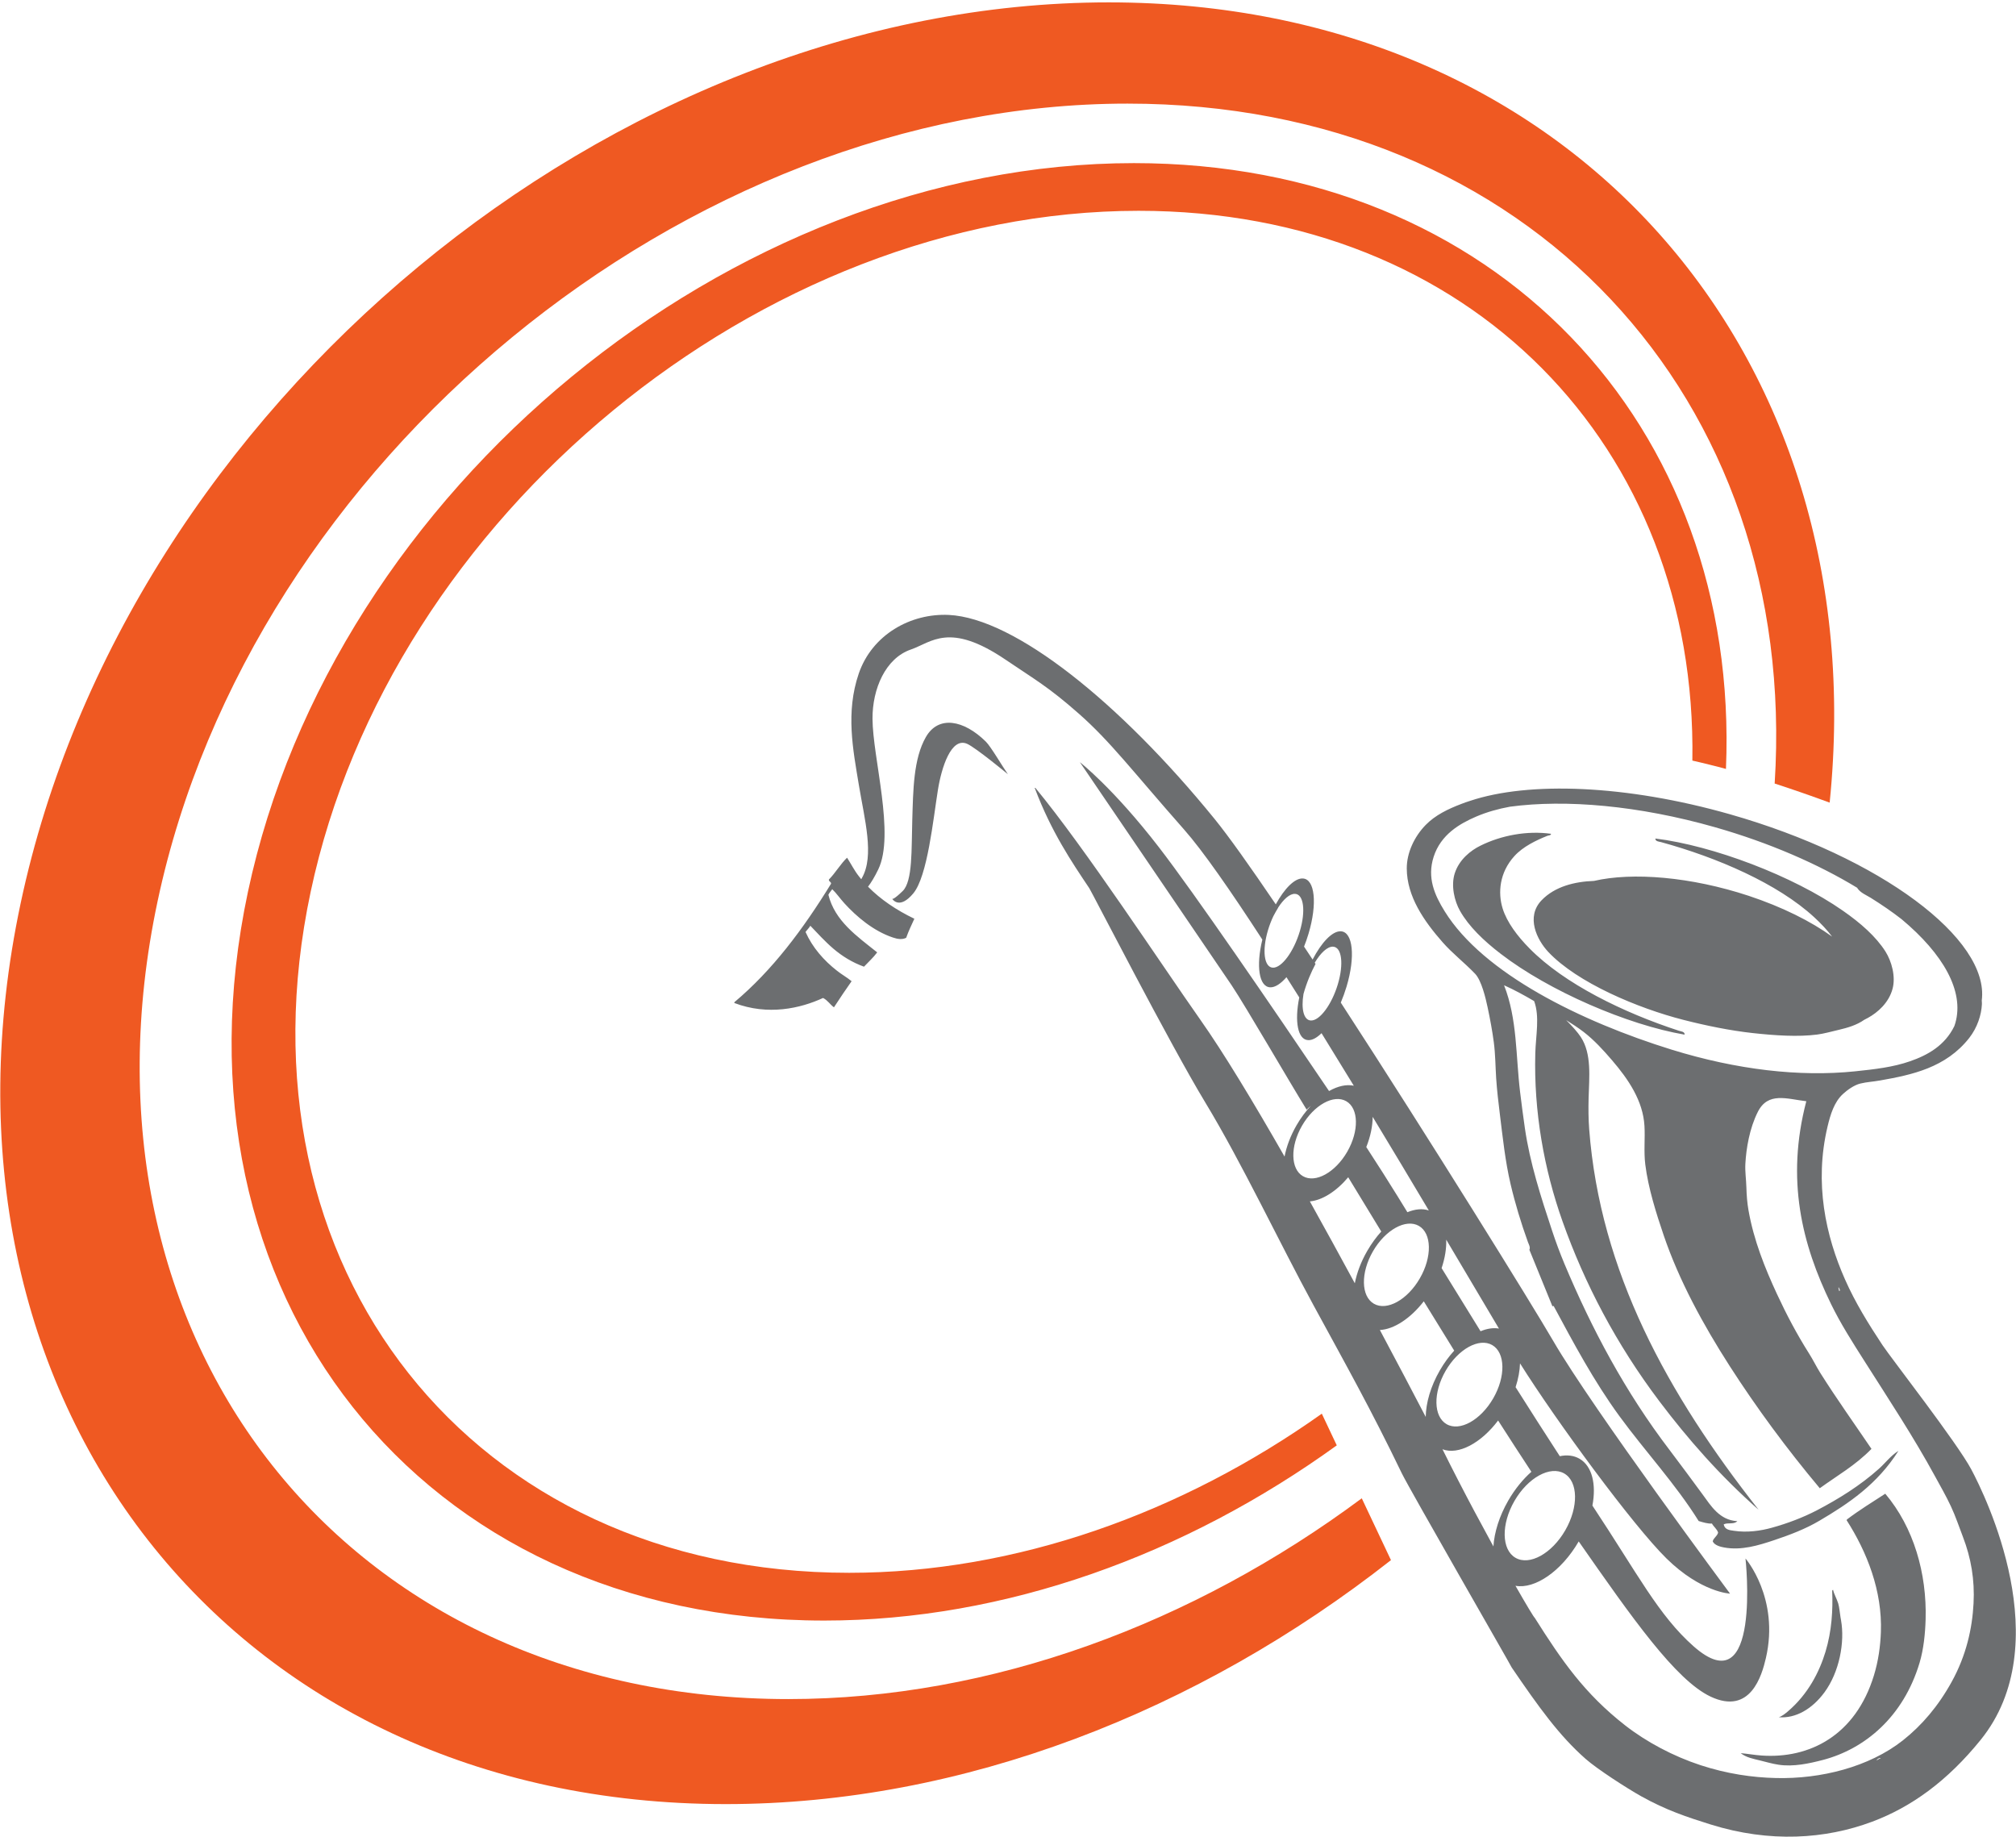 <?xml version="1.0" encoding="UTF-8" standalone="no"?>
<!DOCTYPE svg PUBLIC "-//W3C//DTD SVG 1.1//EN" "http://www.w3.org/Graphics/SVG/1.1/DTD/svg11.dtd">
<svg width="100%" height="100%" viewBox="0 0 360 328" version="1.1" xmlns="http://www.w3.org/2000/svg" xmlns:xlink="http://www.w3.org/1999/xlink" xml:space="preserve" xmlns:serif="http://www.serif.com/" style="fill-rule:evenodd;clip-rule:evenodd;stroke-linejoin:round;stroke-miterlimit:2;">
    <g transform="matrix(1,0,0,1,-379.978,-371.148)">
        <g transform="matrix(1.38,0,0,1.38,-120.178,-3882.65)">
            <path d="M542.422,3284.34C517.508,3303.91 487.035,3315.91 456.344,3315.91C392.313,3315.91 351.429,3263.68 365.104,3199.34C378.779,3135.01 441.867,3082.77 505.899,3082.77C565.551,3082.77 605.113,3128.11 599.189,3186.32C596.88,3185.47 594.473,3184.63 592.073,3183.85C595.247,3134.1 560.295,3095.87 508.33,3095.87C451.17,3095.87 394.932,3142.12 382.822,3199.09C370.713,3256.06 407.289,3302.32 464.449,3302.32C490.783,3302.32 516.921,3292.5 538.644,3276.34L542.422,3284.34ZM535.41,3269.49C515.864,3283.61 492.558,3292.16 469.082,3292.16C416.866,3292.16 383.454,3249.9 394.516,3197.86C405.577,3145.82 456.951,3103.57 509.167,3103.57C555.942,3103.57 587.627,3137.47 585.77,3181.96C585.092,3181.77 584.422,3181.6 583.763,3181.44C582.986,3181.24 582.205,3181.06 581.423,3180.88C582.081,3140.36 552.739,3109.74 509.774,3109.74C460.978,3109.74 412.968,3149.23 402.631,3197.86C392.294,3246.5 423.517,3285.98 472.314,3285.98C493.921,3285.98 515.374,3278.24 533.474,3265.39L535.41,3269.49Z" style="fill:rgb(239,89,34);"/>
        </g>
        <g transform="matrix(1.359,0,0,1.359,-627.868,-2846.23)">
            <path d="M940.74,2575.83C943.286,2576.29 946.772,2573.93 949.051,2570C956.052,2580.04 961.79,2588.22 966.377,2590.39C971.616,2592.86 973.115,2587.62 973.646,2585.32C975.465,2577.45 970.965,2572.24 970.965,2572.24C970.965,2572.24 973.104,2591.69 964.144,2583.78C959.536,2579.71 956.782,2574.24 950.85,2565.29C951.38,2562.49 950.815,2560.09 949.148,2559.13C948.399,2558.7 947.511,2558.6 946.564,2558.8C944.621,2555.81 942.663,2552.75 940.756,2549.73C941.113,2548.64 941.307,2547.57 941.337,2546.6C946.107,2554.2 956.217,2567.95 960.585,2572.24C965.123,2576.7 968.935,2576.86 968.935,2576.86C968.935,2576.86 950.891,2552.59 945.709,2543.67C942.915,2538.86 929.547,2517.28 917.788,2499.2C918.07,2498.53 918.325,2497.83 918.544,2497.1C919.727,2493.16 919.389,2489.9 917.789,2489.83C916.679,2489.78 915.25,2491.29 914.084,2493.54C913.706,2492.96 913.331,2492.4 912.96,2491.84C913.174,2491.3 913.371,2490.74 913.545,2490.16C914.727,2486.21 914.389,2482.95 912.79,2482.89C911.73,2482.84 910.38,2484.21 909.246,2486.29C905.889,2481.34 903.053,2477.34 901.181,2475.04C888.769,2459.78 874.949,2448.68 866.281,2448.26C861.262,2448.02 856.2,2450.86 854.451,2455.96C852.703,2461.07 853.696,2465.97 854.457,2470.58C855.217,2475.18 856.529,2479.89 854.868,2482.82C854.837,2482.88 854.807,2482.93 854.777,2482.99C854.67,2482.86 854.566,2482.73 854.464,2482.6C853.858,2481.83 853.454,2481 852.912,2480.16C852.036,2481 851.384,2482.16 850.523,2483.03C850.487,2483.3 850.821,2483.31 850.813,2483.57C847.142,2489.55 843.078,2494.98 838.112,2499.14L838.094,2499.25C842.511,2500.93 846.776,2499.97 849.758,2498.59C850.37,2498.9 850.666,2499.44 851.188,2499.82C851.938,2498.68 852.806,2497.37 853.508,2496.39C852.901,2495.88 852.212,2495.51 851.61,2495.03C849.863,2493.67 848.363,2491.96 847.456,2489.92C847.654,2489.63 847.91,2489.42 848.084,2489.1C849.024,2490.08 849.986,2491.15 851.119,2492.12C852.236,2493.07 853.555,2493.91 855.136,2494.48C855.718,2493.86 856.35,2493.3 856.871,2492.6C854.189,2490.46 851.309,2488.47 850.458,2485.03C850.596,2484.74 850.8,2484.55 850.963,2484.3C851.511,2484.82 851.98,2485.51 852.559,2486.15C854.145,2487.89 856.366,2489.79 858.941,2490.65C859.575,2490.87 860.197,2490.94 860.682,2490.68C860.996,2489.78 861.385,2489 861.754,2488.18C859.383,2487.04 857.323,2485.65 855.668,2483.97C856.086,2483.42 856.537,2482.68 857.011,2481.7C859.236,2477.09 856.278,2467.06 856.255,2461.89C856.237,2457.99 857.949,2453.95 861.308,2452.8C864.011,2451.87 866.333,2449.12 873.738,2454.14C877.54,2456.72 879.333,2457.68 883.348,2461.22C887.521,2464.89 890.419,2468.78 897.205,2476.47C899.628,2479.21 903.283,2484.46 907.479,2490.92C906.634,2494.4 907.042,2497.13 908.504,2497.19C909.15,2497.22 909.903,2496.72 910.649,2495.86C911.205,2496.73 911.766,2497.62 912.331,2498.52C911.69,2501.68 912.135,2504.08 913.504,2504.13C914.037,2504.16 914.643,2503.82 915.258,2503.22C916.664,2505.49 918.084,2507.8 919.497,2510.12C918.524,2509.91 917.388,2510.17 916.244,2510.82C908.663,2499.6 898.512,2484.77 893.875,2478.77C887.876,2471 883.505,2467.61 883.505,2467.61C883.505,2467.61 903.259,2496.65 903.448,2496.93C905.348,2499.78 911.01,2509.58 913.302,2513.27C913.366,2513.2 913.431,2513.14 913.499,2513.07C913.613,2512.96 913.732,2512.86 913.853,2512.76C913.172,2513.49 912.534,2514.35 911.977,2515.31C911.179,2516.69 910.652,2518.11 910.398,2519.43C906.28,2512.23 902.37,2505.76 899.33,2501.45C894.279,2494.28 884.142,2478.83 877.658,2470.99C877.631,2470.99 877.603,2471 877.574,2471C877.546,2471.04 877.572,2471.06 877.6,2471.07C879.769,2476.8 882.434,2480.72 884.742,2484.17C885.072,2484.67 895.367,2504.71 899.976,2512.31C904.836,2520.34 909.701,2530.7 914.183,2538.93C918.608,2547.06 921.71,2552.57 925.805,2561.05C926.81,2563.13 940.084,2586.19 940.249,2586.57C943.838,2591.83 946.49,2595.52 949.964,2598.58C951.473,2599.91 955.34,2602.41 957.287,2603.5C960.532,2605.31 963.279,2606.22 966.379,2607.19C974.181,2609.63 981.491,2609.11 987.573,2606.84C992.77,2604.9 997.505,2601.47 1001.87,2596.07C1012.04,2583.49 1002.51,2564.05 1000.63,2560.53C998.765,2557.03 990.071,2545.88 988.961,2544.2C987.111,2541.4 985.403,2538.65 984.039,2535.57C981.508,2529.86 979.98,2522.93 981.744,2515.5C982.127,2513.88 982.623,2512.27 983.757,2511.22C984.322,2510.69 985.253,2510.03 986.041,2509.84C986.876,2509.63 987.772,2509.59 988.649,2509.43C992.841,2508.69 997.284,2507.76 1000.36,2503.85C1001.43,2502.48 1001.96,2500.83 1002.03,2499.41C1002.03,2499.31 1002.03,2499.13 1002.01,2498.92C1003.06,2490.84 988.669,2480.08 968.948,2474.46C955.268,2470.56 942.464,2470.12 934.78,2472.69C934.397,2472.81 934.016,2472.94 933.637,2473.09C931.901,2473.75 930.208,2474.56 928.948,2475.85C927.432,2477.4 926.451,2479.54 926.457,2481.57C926.467,2485.26 928.729,2488.5 931.176,2491.28C932.448,2492.73 934.003,2493.92 935.435,2495.41C936.276,2496.29 936.822,2498.6 937.082,2499.83C937.419,2501.42 937.698,2502.93 937.892,2504.4C938.106,2506.01 938.102,2507.61 938.204,2509.15C938.31,2510.74 938.497,2512.3 938.681,2513.8C939.064,2516.91 939.394,2520.04 940.088,2523.01C940.695,2525.6 941.476,2528.17 942.379,2530.67C942.481,2530.95 942.727,2531.35 942.57,2531.68L945.595,2539.1C945.648,2539.09 945.701,2539.08 945.754,2539.06C948.362,2543.91 951.01,2548.89 954.393,2553.53C957.783,2558.17 961.776,2562.45 964.813,2567.32C965.418,2567.5 966.03,2567.69 966.556,2567.65C966.771,2568.07 967.248,2568.39 967.368,2568.85C967.208,2569.37 966.725,2569.57 966.663,2570C966.9,2570.52 967.7,2570.71 968.134,2570.79C970.424,2571.22 972.671,2570.52 974.714,2569.84C976.832,2569.13 978.847,2568.36 980.661,2567.29C984.543,2565.01 988.297,2562.47 991.063,2558.1C990.074,2558.71 989.371,2559.66 988.524,2560.43C986.028,2562.67 983.174,2564.43 980.347,2565.91C978.565,2566.84 976.472,2567.64 974.392,2568.21C972.993,2568.6 971.189,2568.87 969.428,2568.6C968.884,2568.52 968.242,2568.47 968.099,2567.76C968.643,2567.48 969.415,2567.81 969.888,2567.34C967.548,2567.21 966.409,2565.3 965.339,2563.84C963.967,2561.98 962.439,2559.89 961.021,2558.03C955.147,2550.34 950.749,2542.04 947.169,2533.51C946.584,2532.11 946.031,2530.62 945.549,2529.16C944.114,2524.84 942.628,2520.25 941.969,2515.65C941.745,2514.09 941.536,2512.51 941.346,2510.94C940.77,2506.17 940.992,2501.36 939.24,2496.92C940.601,2497.53 941.912,2498.25 943.193,2499C943.947,2501.05 943.409,2503.51 943.345,2505.87C943.137,2513.49 944.488,2521.09 946.921,2527.94C949.838,2536.16 954.001,2544.09 959.647,2551.58C963.352,2556.49 967.594,2561.35 972.69,2565.84C960.73,2550.65 951.858,2534.54 950.427,2515.84C950.326,2514.52 950.314,2513.13 950.35,2511.76C950.424,2509.03 950.781,2505.95 949.33,2503.73C948.903,2503.08 948.181,2502.28 947.399,2501.5C948.189,2501.99 948.955,2502.49 949.678,2503.04C951.103,2504.14 952.29,2505.45 953.416,2506.76C955.619,2509.32 957.496,2512.13 957.689,2515.39C957.789,2517.06 957.584,2518.73 957.796,2520.46C958.18,2523.58 959.256,2526.95 960.217,2529.78C962.251,2535.75 965.407,2541.53 968.905,2546.98C972.423,2552.45 976.379,2557.82 980.726,2563.01C983.013,2561.35 985.416,2560 987.518,2557.84C985.321,2554.6 982.938,2551.26 980.793,2547.86C980.271,2547.03 979.837,2546.12 979.307,2545.29C977.732,2542.8 976.355,2540.2 975.113,2537.52C973.525,2534.1 972.044,2530.42 971.356,2526.47C971.189,2525.51 971.112,2524.55 971.081,2523.45C971.053,2522.44 970.892,2521.39 970.948,2520.38C971.06,2518.37 971.483,2515.75 972.584,2513.56C973.927,2510.89 976.406,2511.86 978.956,2512.16C976.254,2522.46 978.378,2530.96 982.206,2538.81C983.468,2541.4 985.036,2543.85 986.658,2546.4C989.826,2551.39 993.054,2556.27 995.897,2561.49C996.61,2562.8 997.335,2564.05 997.958,2565.39C998.566,2566.68 999.023,2568.07 999.543,2569.42C1000.6,2572.17 1001.1,2575.05 1000.93,2578.15C1000.76,2581.44 999.979,2584.96 998.073,2588.42C996.289,2591.66 994.13,2594.17 991.659,2596.13C987.196,2599.66 980.829,2601.23 974.975,2601.09C971.874,2601.02 968.544,2600.54 965.055,2599.4C961.491,2598.23 957.977,2596.37 955.153,2594.17C949.819,2590 946.84,2585.69 943.266,2580.03C943.183,2580.01 942.209,2578.4 940.74,2575.83ZM984.299,2567.11L984.252,2567.21C986.931,2571.4 988.956,2576.49 988.755,2581.92C988.687,2583.76 988.427,2585.69 987.839,2587.61C985.421,2595.51 979.359,2598.58 973.061,2598.13C972.162,2598.07 971.277,2597.9 970.335,2597.82C971.065,2598.4 972.015,2598.57 972.83,2598.77C973.653,2598.97 974.491,2599.22 975.312,2599.34C977.265,2599.64 979.334,2599.18 981.151,2598.71C986.63,2597.27 991.713,2593.07 993.844,2585.93C994.375,2584.15 994.581,2582.08 994.633,2580.24C994.805,2574.21 993.074,2568.16 989.331,2563.73C987.644,2564.83 985.934,2565.87 984.299,2567.11ZM988.737,2598.51C988.623,2598.5 988.537,2598.56 988.451,2598.62C988.365,2598.68 988.279,2598.74 988.168,2598.73C988.313,2598.61 988.619,2598.35 988.737,2598.51ZM982.469,2576.35L982.353,2576.46C982.466,2578.98 982.303,2581.77 981.476,2584.5C980.675,2587.14 979.197,2590.06 976.536,2592.33C976.181,2592.63 975.765,2592.97 975.339,2593.1C977.547,2593.28 979.726,2592.03 981.348,2589.82C983.292,2587.17 984.042,2583.26 983.514,2580.33C983.491,2580.2 983.472,2580.09 983.447,2579.95C983.356,2579.42 983.297,2578.63 983.149,2578.15C982.942,2577.49 982.615,2576.98 982.469,2576.35ZM940.606,2564.68C938.84,2567.74 938.902,2571.09 940.744,2572.15C942.587,2573.22 945.516,2571.6 947.282,2568.54C949.048,2565.48 948.987,2562.13 947.144,2561.07C945.302,2560.01 942.372,2561.62 940.606,2564.68ZM931.15,2557.89C932.527,2560.67 933.982,2563.48 935.387,2566.12L935.388,2566.12C936.233,2567.7 937.06,2569.23 937.842,2570.66C937.958,2568.81 938.611,2566.68 939.799,2564.62C940.672,2563.11 941.723,2561.83 942.831,2560.85C941.384,2558.65 939.924,2556.4 938.459,2554.11C936.204,2557.1 933.23,2558.68 931.15,2557.89ZM931.557,2547.59C929.902,2550.46 929.96,2553.59 931.687,2554.59C933.414,2555.59 936.161,2554.07 937.817,2551.2C939.472,2548.34 939.414,2545.2 937.687,2544.2C935.96,2543.2 933.213,2544.72 931.557,2547.59ZM922.923,2542.22C925.123,2546.34 927.173,2550.24 928.949,2553.64C928.971,2551.81 929.589,2549.63 930.801,2547.53C931.364,2546.55 932.006,2545.68 932.69,2544.93C931.35,2542.77 930.015,2540.6 928.692,2538.45C926.932,2540.72 924.754,2542.13 922.923,2542.22ZM931.641,2530.35C931.682,2531.48 931.48,2532.76 931.035,2534.09C932.581,2536.61 934.311,2539.41 936.152,2542.38C937.001,2542.03 937.826,2541.9 938.568,2542.03C936.789,2539.04 934.397,2534.99 931.641,2530.35ZM922.012,2531.88C920.381,2534.7 920.439,2537.79 922.14,2538.77C923.84,2539.75 926.545,2538.26 928.175,2535.43C929.806,2532.61 929.749,2529.52 928.048,2528.54C926.347,2527.56 923.642,2529.05 922.012,2531.88ZM983.276,2537.12C983.278,2537.04 983.236,2536.93 983.207,2536.83C983.177,2536.73 983.159,2536.64 983.21,2536.61C983.239,2536.75 983.504,2537.01 983.276,2537.12ZM913.723,2525.32C915.707,2528.88 917.7,2532.52 919.63,2536.08C919.894,2534.72 920.44,2533.25 921.267,2531.82C921.815,2530.87 922.439,2530.02 923.104,2529.28C921.626,2526.85 920.175,2524.47 918.763,2522.15C917.188,2524.02 915.328,2525.18 913.723,2525.32ZM921.976,2514.21C921.972,2515.41 921.692,2516.79 921.137,2518.18C922.687,2520.56 924.094,2522.77 925.29,2524.71C925.645,2525.29 926.063,2525.97 926.538,2526.74C927.545,2526.33 928.517,2526.23 929.354,2526.51C927.039,2522.62 924.539,2518.44 921.976,2514.21ZM912.695,2515.37C911.124,2518.09 911.179,2521.07 912.817,2522.01C914.456,2522.96 917.062,2521.52 918.632,2518.8C920.203,2516.08 920.148,2513.1 918.509,2512.16C916.871,2511.21 914.265,2512.65 912.695,2515.37ZM998.411,2502.28C998.458,2502.15 998.501,2502.02 998.54,2501.88C999.73,2497.7 996.951,2492.81 991.476,2488.24C990.218,2487.26 988.857,2486.33 987.434,2485.44C986.822,2485.06 986.09,2484.79 985.658,2484.16C985.661,2484.15 985.665,2484.14 985.669,2484.13C980.507,2480.99 974.096,2478.19 966.944,2476.15C956.923,2473.3 947.349,2472.47 940.009,2473.46C938.482,2473.74 937.005,2474.15 935.596,2474.75C933.427,2475.68 930.926,2477.11 929.986,2480.05C929.111,2482.78 930.094,2485.04 931.442,2487.21C936.51,2495.38 949.36,2501.69 961.256,2505.38C969.842,2508.03 978.063,2508.98 985.359,2508.23C987.965,2507.96 990.375,2507.68 992.576,2506.91C994.864,2506.12 997.163,2504.86 998.411,2502.28ZM982.348,2490.53C981.675,2489.64 980.862,2488.78 979.991,2487.98C975.203,2483.57 967.279,2480.14 959.861,2478.11C959.635,2478.05 959.103,2478.03 959.123,2477.64C966.672,2478.57 977.182,2482.53 983.755,2487.12C986.1,2488.75 988.108,2490.52 989.358,2492.49C990.172,2493.78 990.721,2495.78 990.29,2497.38C989.79,2499.25 988.319,2500.5 987.083,2501.19C986.914,2501.28 986.742,2501.38 986.568,2501.46C985.581,2502.16 984.361,2502.51 983.257,2502.77C982.265,2503 981.255,2503.29 980.369,2503.4C977.855,2503.72 974.891,2503.53 971.896,2503.2C968.99,2502.88 965.831,2502.24 962.816,2501.47C956.826,2499.94 948.848,2496.59 945.04,2492.53C943.58,2490.97 942.061,2487.95 944.175,2485.75C945.919,2483.94 948.51,2483.3 951.055,2483.21C956.115,2482.04 963.779,2482.66 971.393,2485.17C975.813,2486.64 979.57,2488.52 982.348,2490.53ZM962.965,2503.41C963.004,2503.01 962.473,2502.98 962.25,2502.91C954.935,2500.53 947.181,2496.74 942.604,2492.1C941.002,2490.48 939.622,2488.66 939.05,2486.82C938.417,2484.77 938.63,2482.12 940.588,2479.96C941.722,2478.7 943.485,2477.86 944.943,2477.28C945.093,2477.22 945.386,2477.25 945.415,2477.02C942.272,2476.58 938.872,2477.22 936.138,2478.58C934.871,2479.2 933.343,2480.39 932.756,2482.23C932.251,2483.82 932.706,2485.84 933.459,2487.16C934.614,2489.19 936.538,2491.05 938.804,2492.79C945.155,2497.68 955.468,2502.13 962.965,2503.41ZM914.365,2493.96L914.466,2494.12C914.169,2494.68 913.884,2495.28 913.622,2495.92C913.32,2496.66 913.073,2497.39 912.884,2498.07C912.56,2500.05 912.923,2501.52 913.857,2501.55C915.009,2501.6 916.596,2499.47 917.399,2496.79C918.201,2494.11 917.918,2491.9 916.766,2491.85C916.037,2491.82 915.134,2492.66 914.365,2493.96ZM909.544,2486.73L909.551,2486.74C909.338,2487.09 909.128,2487.46 908.924,2487.85C908.657,2488.41 908.418,2489.03 908.225,2489.67C907.422,2492.35 907.706,2494.56 908.858,2494.61C910.01,2494.66 911.597,2492.52 912.4,2489.84C913.202,2487.17 912.918,2484.95 911.766,2484.91C911.093,2484.88 910.271,2485.6 909.544,2486.73ZM874.045,2469.19C873.316,2468.16 871.824,2465.58 871.149,2464.91C868.238,2462.04 864.922,2461.43 863.271,2464.3C861.619,2467.17 861.6,2471.35 861.481,2475.19C861.361,2479.03 861.553,2483.24 860.22,2484.54C859.097,2485.63 858.88,2485.6 858.84,2485.56C858.834,2485.55 858.831,2485.55 858.831,2485.55C858.831,2485.55 858.832,2485.56 858.84,2485.56C858.938,2485.71 859.851,2486.96 861.613,2484.85C863.483,2482.61 864.229,2475.11 864.85,2471.25C865.319,2468.33 866.587,2464.26 868.697,2465.2C869.85,2465.72 874.045,2469.19 874.045,2469.19Z" style="fill:rgb(108,110,112);"/>
        </g>
    </g>
</svg>
